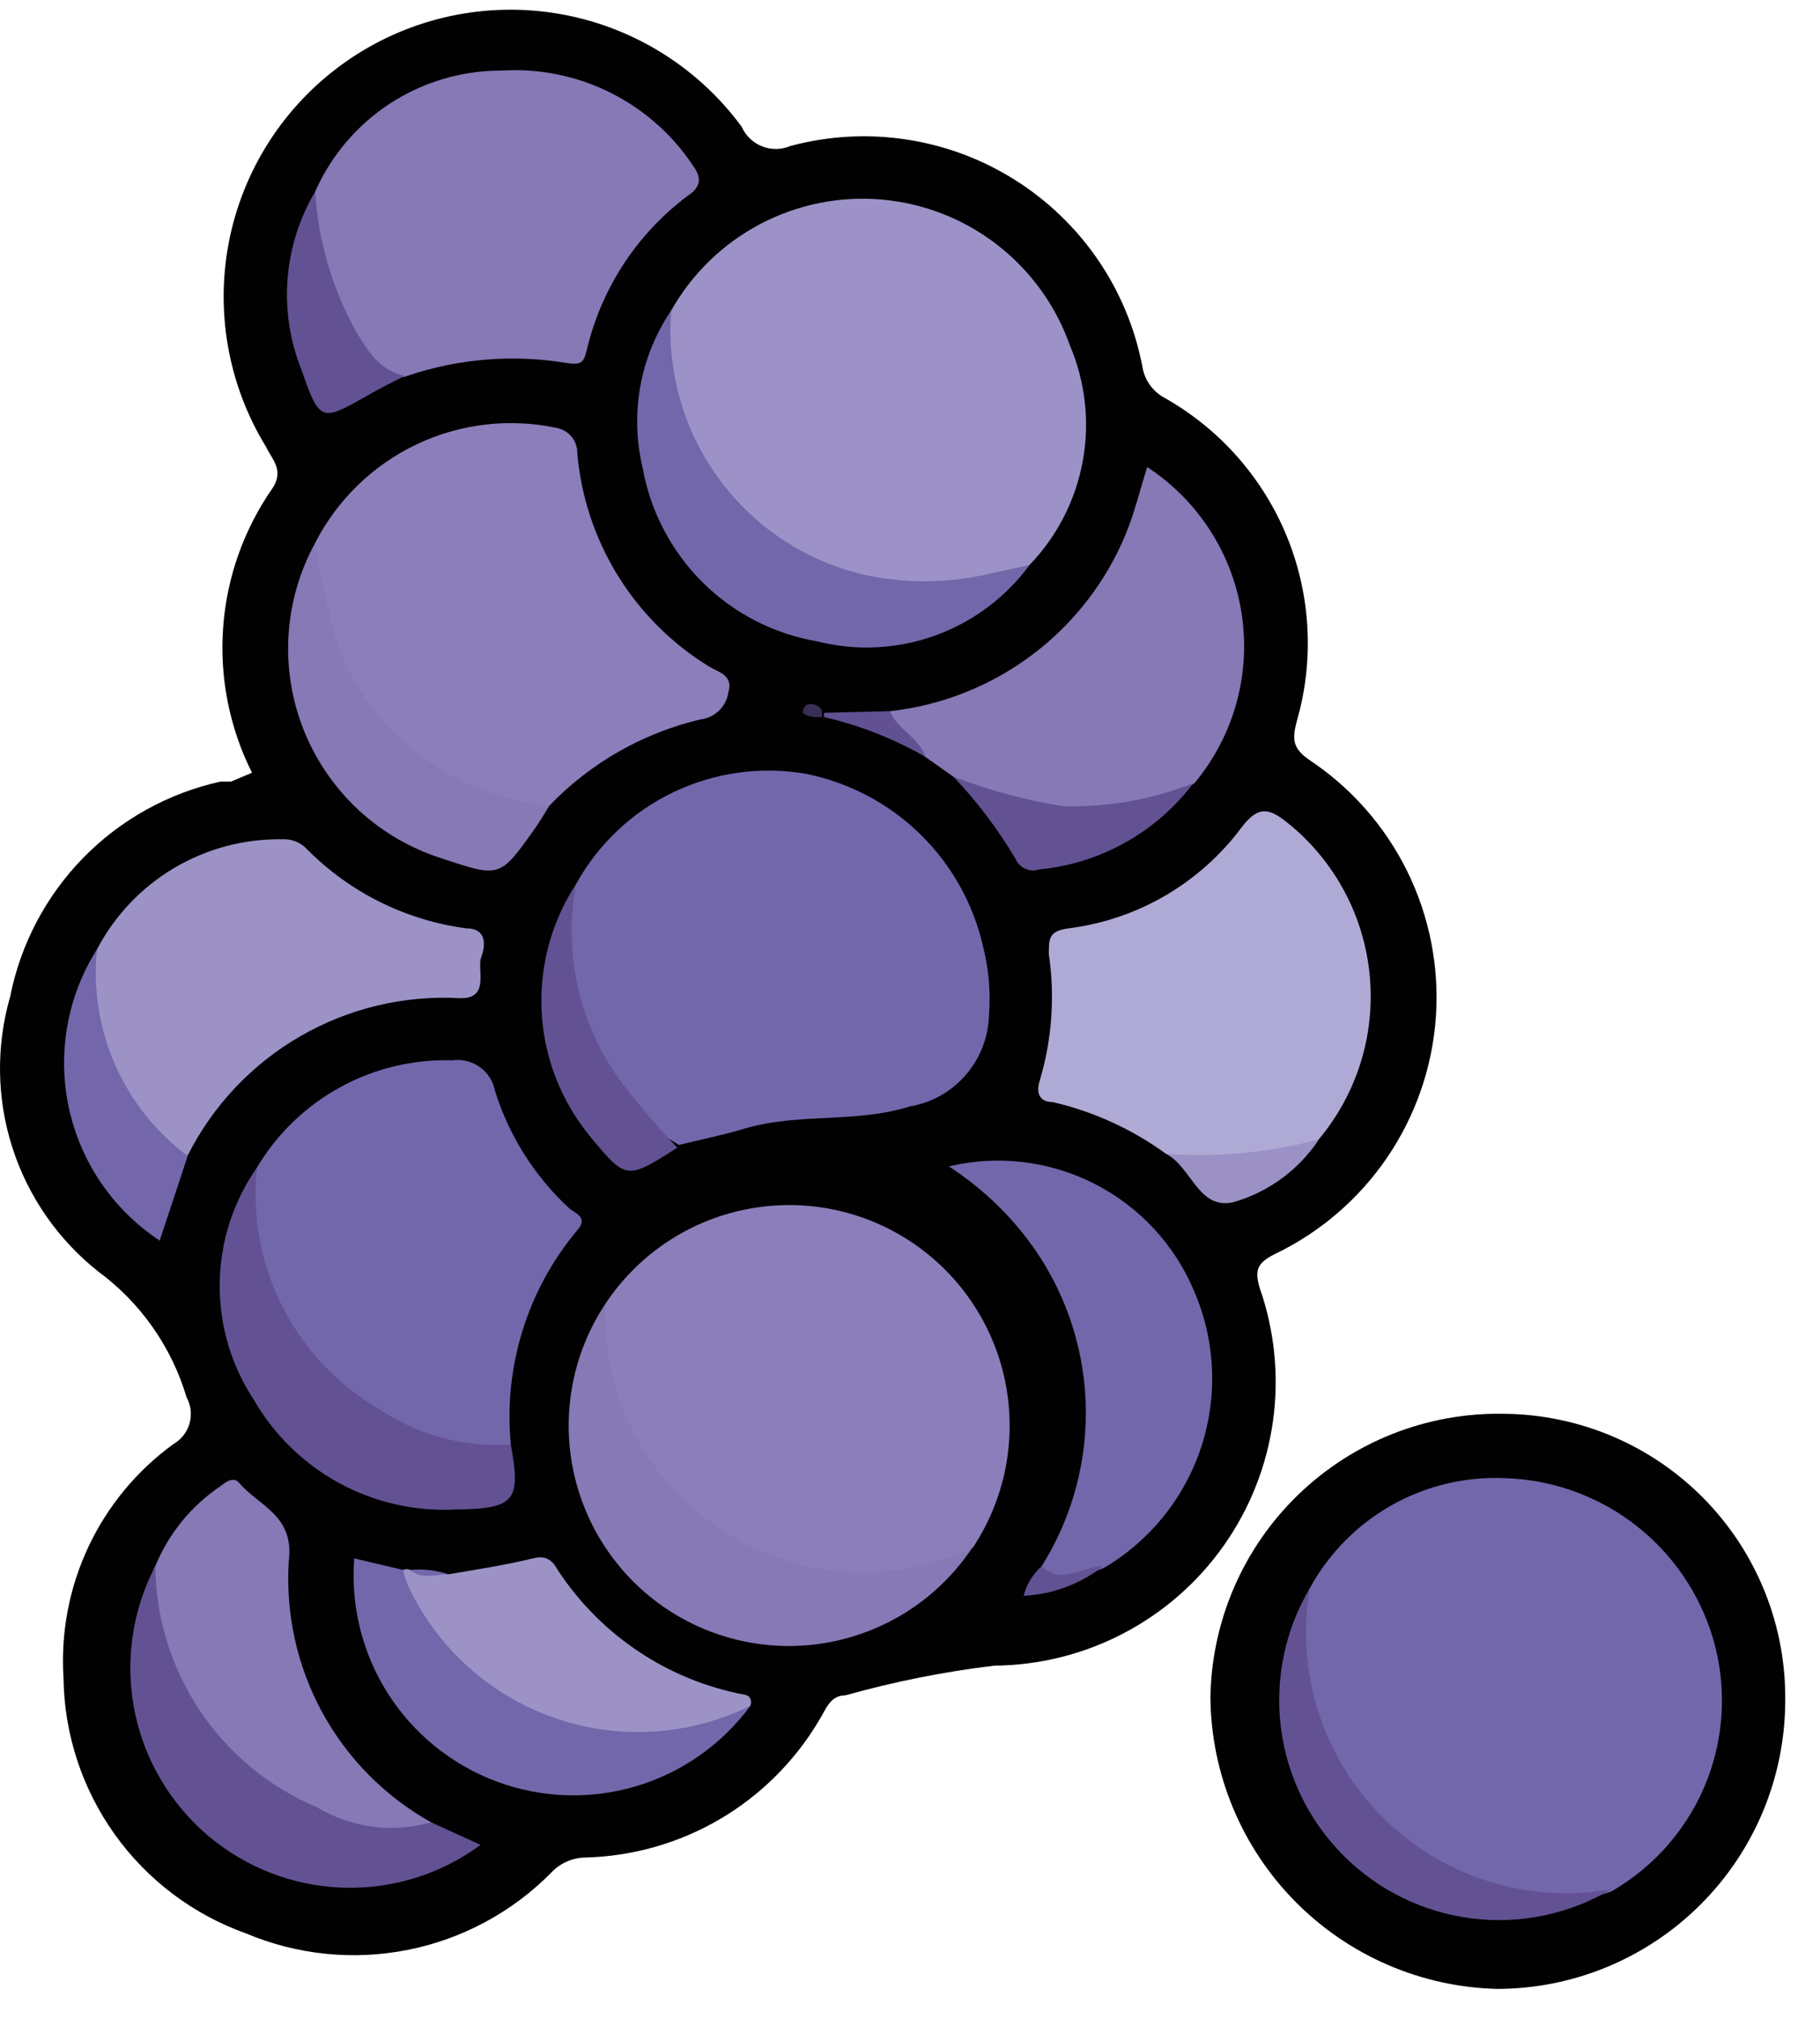 <svg width="46" height="51" viewBox="0 0 46 51" fill="none" xmlns="http://www.w3.org/2000/svg">
<path d="M6.369 19.521C5.801 18.389 5.549 17.124 5.639 15.86C5.73 14.596 6.159 13.38 6.883 12.34C7.188 11.882 6.883 11.618 6.73 11.299C5.749 9.705 5.421 7.794 5.816 5.964C6.211 4.135 7.299 2.529 8.851 1.483C10.403 0.437 12.299 0.032 14.143 0.352C15.987 0.672 17.636 1.693 18.745 3.201C18.845 3.428 19.032 3.607 19.263 3.698C19.494 3.789 19.753 3.785 19.981 3.687C20.931 3.433 21.923 3.376 22.895 3.522C23.868 3.667 24.799 4.011 25.633 4.533C26.467 5.054 27.185 5.741 27.742 6.551C28.299 7.361 28.683 8.278 28.87 9.243C28.895 9.416 28.961 9.581 29.062 9.723C29.164 9.866 29.298 9.982 29.454 10.062C30.845 10.852 31.93 12.088 32.532 13.569C33.134 15.052 33.219 16.693 32.773 18.23C32.662 18.66 32.662 18.896 33.079 19.188C34.142 19.891 35.001 20.863 35.565 22.006C36.129 23.149 36.38 24.422 36.291 25.694C36.202 26.965 35.776 28.191 35.058 29.244C34.34 30.297 33.355 31.141 32.204 31.689C31.773 31.911 31.704 32.091 31.843 32.55C32.218 33.625 32.331 34.775 32.174 35.903C32.016 37.032 31.592 38.106 30.936 39.037C30.28 39.969 29.411 40.731 28.402 41.259C27.393 41.788 26.273 42.069 25.134 42.078C23.862 42.23 22.604 42.481 21.37 42.828C20.967 42.828 20.87 43.203 20.689 43.481C20.077 44.507 19.214 45.361 18.182 45.964C17.149 46.566 15.981 46.897 14.786 46.926C14.624 46.929 14.464 46.966 14.316 47.032C14.168 47.099 14.035 47.195 13.925 47.315C12.939 48.31 11.678 48.987 10.305 49.259C8.931 49.532 7.507 49.386 6.216 48.842C4.88 48.366 3.721 47.491 2.897 46.337C2.073 45.182 1.622 43.802 1.605 42.384C1.533 41.245 1.75 40.107 2.235 39.075C2.721 38.043 3.46 37.15 4.383 36.481C4.582 36.367 4.728 36.179 4.791 35.959C4.853 35.738 4.826 35.501 4.716 35.3C4.337 34.025 3.552 32.908 2.48 32.119C1.462 31.313 0.707 30.222 0.311 28.985C-0.085 27.748 -0.103 26.422 0.258 25.174C0.52 23.85 1.164 22.631 2.108 21.666C3.053 20.702 4.259 20.034 5.577 19.744H5.841L6.369 19.521Z" fill="#010101"/>
<path d="M45.121 42.981C45.114 44.905 44.346 46.749 42.985 48.109C41.625 49.47 39.781 50.238 37.857 50.245C35.929 50.202 34.094 49.411 32.739 48.04C31.384 46.669 30.614 44.825 30.593 42.897C30.605 41.937 30.808 40.988 31.189 40.106C31.57 39.224 32.122 38.427 32.813 37.759C33.504 37.092 34.319 36.568 35.214 36.217C36.108 35.866 37.063 35.696 38.024 35.717C38.967 35.725 39.9 35.921 40.768 36.291C41.636 36.661 42.422 37.2 43.081 37.874C43.74 38.549 44.26 39.348 44.61 40.224C44.96 41.1 45.134 42.037 45.121 42.981Z" fill="#010101"/>
<path d="M15.3 32.939C16.116 31.706 17.388 30.849 18.836 30.555C20.285 30.26 21.791 30.553 23.023 31.369C24.255 32.185 25.113 33.457 25.407 34.906C25.701 36.354 25.408 37.859 24.592 39.092C24.17 39.449 23.677 39.712 23.146 39.865C22.614 40.019 22.056 40.058 21.509 39.981C20.03 39.925 18.612 39.379 17.478 38.428C16.344 37.478 15.558 36.177 15.245 34.73C15.065 34.144 15.084 33.513 15.3 32.939Z" fill="#8C7EBA"/>
<path d="M16.967 7.84C17.491 6.913 18.272 6.156 19.214 5.66C20.157 5.164 21.222 4.949 22.283 5.041C23.344 5.134 24.357 5.529 25.199 6.18C26.042 6.832 26.68 7.711 27.037 8.715C27.432 9.638 27.547 10.658 27.367 11.646C27.187 12.634 26.719 13.547 26.023 14.271C25.1 14.71 24.089 14.926 23.068 14.903C22.047 14.881 21.045 14.619 20.143 14.14C19.242 13.661 18.464 12.977 17.874 12.143C17.284 11.31 16.897 10.35 16.745 9.34C16.688 8.829 16.764 8.312 16.967 7.84Z" fill="#9D92C7"/>
<path d="M14.564 22.327C15.123 21.318 15.983 20.509 17.023 20.011C18.064 19.514 19.233 19.352 20.37 19.549C21.464 19.768 22.471 20.301 23.268 21.083C24.064 21.865 24.616 22.862 24.856 23.952C24.994 24.51 25.041 25.087 24.995 25.66C24.977 26.214 24.768 26.745 24.404 27.163C24.039 27.581 23.542 27.859 22.995 27.952C21.606 28.383 20.217 28.105 18.828 28.508C18.287 28.674 17.717 28.785 17.161 28.924C15.884 28.182 14.947 26.971 14.55 25.549C14.338 25.038 14.23 24.49 14.233 23.936C14.235 23.383 14.347 22.836 14.564 22.327Z" fill="#7367AC"/>
<path d="M7.966 13.715C8.523 12.626 9.424 11.751 10.529 11.226C11.634 10.701 12.882 10.556 14.078 10.812C14.225 10.842 14.357 10.922 14.451 11.039C14.545 11.155 14.594 11.302 14.591 11.451C14.686 12.548 15.038 13.607 15.617 14.543C16.196 15.479 16.987 16.266 17.926 16.841C18.162 16.98 18.536 17.063 18.411 17.48C18.387 17.658 18.305 17.823 18.177 17.949C18.048 18.075 17.882 18.154 17.703 18.174C16.247 18.518 14.92 19.275 13.883 20.355C13.667 20.473 13.418 20.517 13.175 20.48C11.624 20.196 10.234 19.347 9.272 18.098C8.31 16.849 7.844 15.287 7.966 13.715Z" fill="#8C7EBA"/>
<path d="M6.495 29.494C7.002 28.642 7.728 27.942 8.598 27.466C9.467 26.99 10.448 26.755 11.439 26.786C11.681 26.753 11.926 26.813 12.125 26.955C12.324 27.097 12.461 27.31 12.508 27.55C12.862 28.688 13.509 29.713 14.384 30.522C14.523 30.647 14.883 30.744 14.592 31.078C13.965 31.823 13.494 32.686 13.206 33.617C12.917 34.547 12.817 35.525 12.911 36.495C12.755 36.618 12.571 36.702 12.375 36.738C12.179 36.775 11.976 36.763 11.786 36.703C10.45 36.449 9.218 35.808 8.242 34.86C7.267 33.912 6.592 32.698 6.3 31.369C6.211 30.738 6.278 30.094 6.495 29.494Z" fill="#7367AC"/>
<path d="M7.966 4.84C8.368 3.93 9.026 3.156 9.859 2.614C10.693 2.071 11.666 1.783 12.661 1.784C13.608 1.722 14.553 1.91 15.404 2.329C16.255 2.748 16.981 3.384 17.508 4.173C17.717 4.465 17.717 4.645 17.508 4.854C16.158 5.817 15.205 7.239 14.828 8.854C14.758 9.146 14.689 9.229 14.342 9.173C12.989 8.946 11.6 9.055 10.3 9.493C10.14 9.557 9.963 9.565 9.799 9.514C9.635 9.463 9.493 9.358 9.397 9.215C8.84 8.644 8.421 7.952 8.173 7.194C7.925 6.435 7.854 5.63 7.966 4.84Z" fill="#8778B6"/>
<path d="M29.468 29.147C28.611 28.524 27.639 28.08 26.607 27.841C26.343 27.841 26.148 27.689 26.287 27.272C26.59 26.245 26.666 25.164 26.509 24.105C26.509 23.702 26.51 23.522 27.01 23.452C27.873 23.343 28.706 23.061 29.458 22.622C30.21 22.182 30.865 21.596 31.385 20.897C31.843 20.285 32.148 20.466 32.593 20.827C33.167 21.299 33.642 21.881 33.99 22.537C34.338 23.194 34.552 23.913 34.62 24.653C34.689 25.393 34.61 26.139 34.389 26.849C34.167 27.558 33.807 28.216 33.329 28.786C32.763 29.155 32.116 29.38 31.443 29.443C30.77 29.506 30.092 29.404 29.468 29.147Z" fill="#AFAAD5"/>
<path d="M2.452 23.98C2.899 23.13 3.573 22.419 4.399 21.929C5.226 21.439 6.172 21.187 7.133 21.202C7.253 21.195 7.372 21.215 7.482 21.261C7.593 21.306 7.692 21.377 7.772 21.466C8.854 22.553 10.265 23.252 11.786 23.452C12.313 23.452 12.272 23.897 12.161 24.188C12.05 24.48 12.397 25.244 11.619 25.216C10.211 25.138 8.811 25.472 7.59 26.178C6.368 26.883 5.379 27.93 4.744 29.189C4.595 29.224 4.439 29.213 4.297 29.155C4.155 29.098 4.035 28.998 3.952 28.869C3.279 28.269 2.783 27.496 2.518 26.634C2.254 25.772 2.231 24.854 2.452 23.98Z" fill="#9C92C6"/>
<path d="M22.495 17.966C23.798 17.822 25.038 17.331 26.086 16.544C27.134 15.758 27.952 14.704 28.453 13.493C28.676 12.952 28.815 12.368 28.995 11.799C29.634 12.216 30.177 12.763 30.589 13.405C31.001 14.047 31.273 14.77 31.385 15.524C31.498 16.278 31.45 17.048 31.244 17.783C31.038 18.517 30.678 19.2 30.19 19.785C29.282 20.394 28.207 20.705 27.115 20.675C26.022 20.645 24.966 20.276 24.093 19.619L23.384 19.119C23.134 18.73 22.398 18.73 22.495 17.966Z" fill="#8778B6"/>
<path d="M26.329 39.564C27.111 38.32 27.498 36.869 27.439 35.401C27.38 33.933 26.876 32.517 25.995 31.341C25.439 30.603 24.758 29.968 23.981 29.466C25.219 29.172 26.52 29.326 27.654 29.901C28.788 30.476 29.682 31.434 30.176 32.605C30.719 33.852 30.785 35.255 30.363 36.548C29.94 37.84 29.059 38.933 27.885 39.619C27.593 39.703 27.357 39.925 27.051 39.939C26.745 39.953 26.329 40.133 26.329 39.564Z" fill="#7367AB"/>
<path d="M3.925 39.564C4.261 38.746 4.831 38.045 5.564 37.55C5.703 37.439 5.911 37.286 6.05 37.467C6.55 38.05 7.439 38.286 7.3 39.425C7.213 40.755 7.505 42.081 8.141 43.252C8.778 44.422 9.734 45.388 10.898 46.037C10.898 46.495 10.495 46.439 10.217 46.425C8.525 46.355 6.923 45.642 5.739 44.432C4.554 43.221 3.876 41.605 3.842 39.911C3.833 39.79 3.862 39.668 3.925 39.564Z" fill="#8778B6"/>
<path d="M15.3 32.939C15.241 34.255 15.586 35.558 16.289 36.673C16.991 37.788 18.018 38.661 19.231 39.175C20.075 39.553 20.991 39.742 21.914 39.727C22.838 39.713 23.748 39.496 24.579 39.092C23.763 40.322 22.491 41.178 21.044 41.471C19.597 41.764 18.093 41.471 16.863 40.655C15.633 39.839 14.777 38.567 14.484 37.12C14.191 35.673 14.484 34.169 15.3 32.939Z" fill="#8778B6"/>
<path d="M16.967 7.84C16.845 9.343 17.263 10.84 18.147 12.062C19.03 13.285 20.321 14.151 21.787 14.507C22.829 14.743 23.911 14.743 24.953 14.507L26.023 14.271C25.421 15.091 24.588 15.713 23.63 16.057C22.672 16.401 21.634 16.451 20.648 16.201C19.553 16.013 18.543 15.492 17.755 14.709C16.968 13.926 16.44 12.92 16.245 11.826C16.081 11.148 16.06 10.443 16.184 9.757C16.308 9.07 16.575 8.417 16.967 7.84Z" fill="#7367AB"/>
<path d="M3.925 39.564C3.938 40.87 4.332 42.143 5.06 43.227C5.788 44.31 6.817 45.157 8.022 45.662C8.45 45.917 8.926 46.082 9.421 46.147C9.915 46.211 10.418 46.174 10.898 46.037L12.147 46.606C11.136 47.351 9.903 47.732 8.648 47.687C7.393 47.641 6.19 47.171 5.236 46.354C4.282 45.537 3.633 44.421 3.395 43.188C3.157 41.955 3.344 40.677 3.925 39.564Z" fill="#625293"/>
<path d="M18.967 43.092C18.252 44.064 17.239 44.777 16.082 45.123C14.925 45.468 13.688 45.428 12.556 45.007C11.425 44.586 10.46 43.809 9.81 42.791C9.16 41.774 8.86 40.573 8.953 39.369L10.189 39.661C10.466 39.901 10.692 40.194 10.855 40.522C11.55 41.678 12.609 42.571 13.866 43.061C15.123 43.551 16.506 43.611 17.8 43.23C18.203 43.147 18.565 42.855 18.967 43.092Z" fill="#7367AB"/>
<path d="M6.495 29.494C6.367 30.694 6.586 31.906 7.128 32.984C7.67 34.063 8.511 34.963 9.55 35.577C10.538 36.247 11.72 36.569 12.911 36.494C13.161 37.883 13.05 38.119 11.522 38.133C10.497 38.188 9.476 37.957 8.574 37.467C7.672 36.976 6.923 36.245 6.411 35.355C5.837 34.482 5.538 33.457 5.553 32.412C5.567 31.367 5.896 30.35 6.495 29.494Z" fill="#625293"/>
<path d="M18.967 43.092C18.204 43.469 17.374 43.69 16.524 43.743C15.675 43.796 14.823 43.68 14.019 43.401C13.215 43.121 12.475 42.685 11.841 42.117C11.207 41.549 10.693 40.86 10.328 40.092C10.269 39.952 10.222 39.808 10.188 39.661C10.217 39.647 10.248 39.64 10.279 39.64C10.31 39.64 10.341 39.647 10.369 39.661C10.675 39.8 11.023 39.661 11.328 39.772C12.05 39.647 12.717 39.55 13.467 39.369C13.731 39.3 13.883 39.369 14.008 39.522C14.539 40.375 15.242 41.109 16.072 41.675C16.901 42.242 17.84 42.63 18.828 42.814C18.967 42.842 19.009 42.953 18.967 43.092Z" fill="#9C92C6"/>
<path d="M7.966 13.715C8.106 14.611 8.302 15.497 8.55 16.368C8.992 17.455 9.722 18.401 10.662 19.104C11.602 19.806 12.716 20.239 13.884 20.355C13.759 20.563 13.633 20.771 13.495 20.966C12.633 22.174 12.633 22.174 11.175 21.688C10.391 21.442 9.671 21.025 9.067 20.467C8.463 19.909 7.991 19.224 7.684 18.461C7.377 17.698 7.243 16.877 7.292 16.056C7.341 15.236 7.571 14.436 7.966 13.715Z" fill="#8778B6"/>
<path d="M2.452 23.98C2.348 24.974 2.505 25.979 2.907 26.895C3.309 27.81 3.942 28.605 4.744 29.203L4.036 31.341C2.861 30.566 2.036 29.361 1.74 27.984C1.444 26.608 1.699 25.17 2.452 23.98Z" fill="#7366AB"/>
<path d="M14.564 22.327C14.396 23.202 14.413 24.103 14.614 24.971C14.815 25.84 15.196 26.657 15.731 27.369C16.164 27.936 16.628 28.478 17.12 28.994C15.828 29.814 15.828 29.814 14.898 28.689C14.173 27.801 13.75 26.706 13.69 25.562C13.63 24.419 13.936 23.285 14.564 22.327Z" fill="#625293"/>
<path d="M7.966 4.84C8.042 6.078 8.394 7.283 8.995 8.368C9.3 8.868 9.592 9.368 10.231 9.493C9.912 9.66 9.592 9.813 9.286 9.993C8.12 10.66 8.078 10.66 7.619 9.341C7.328 8.614 7.208 7.83 7.268 7.05C7.328 6.27 7.567 5.513 7.966 4.84Z" fill="#625293"/>
<path d="M24.093 19.618C24.99 19.965 25.921 20.216 26.871 20.368C27.996 20.398 29.115 20.2 30.162 19.785C29.698 20.399 29.112 20.91 28.44 21.285C27.768 21.66 27.026 21.892 26.259 21.965C26.143 22.003 26.017 21.995 25.906 21.943C25.795 21.892 25.709 21.8 25.662 21.688C25.219 20.941 24.693 20.246 24.093 19.618Z" fill="#625293"/>
<path d="M29.468 29.147C30.766 29.243 32.071 29.12 33.329 28.786C33.268 28.888 33.198 28.986 33.121 29.077C32.622 29.698 31.942 30.149 31.177 30.369C30.288 30.577 30.12 29.48 29.468 29.147Z" fill="#9B91C5"/>
<path d="M22.495 17.965C22.676 18.438 23.231 18.618 23.384 19.118C22.59 18.662 21.734 18.325 20.842 18.118C20.828 18.103 20.821 18.083 20.821 18.063C20.821 18.042 20.828 18.022 20.842 18.007L22.495 17.965Z" fill="#615192"/>
<path d="M26.329 39.564C26.829 40.05 27.371 39.564 27.885 39.564C27.307 40.017 26.603 40.279 25.87 40.314C25.946 40.025 26.106 39.764 26.329 39.564Z" fill="#615293"/>
<path d="M20.773 17.938V18.119C20.592 18.119 20.412 18.119 20.287 18.007C20.29 17.935 20.32 17.866 20.37 17.813C20.441 17.781 20.521 17.776 20.595 17.799C20.669 17.823 20.732 17.872 20.773 17.938Z" fill="#392F56"/>
<path d="M11.328 39.772C10.995 39.772 10.661 39.911 10.369 39.661C10.693 39.629 11.021 39.666 11.328 39.772Z" fill="#7367AB"/>
<path d="M33.106 40.12C33.586 39.242 34.303 38.516 35.174 38.025C36.046 37.534 37.038 37.297 38.038 37.342C39.185 37.377 40.295 37.759 41.22 38.439C42.145 39.119 42.842 40.063 43.218 41.148C43.641 42.372 43.622 43.706 43.166 44.918C42.709 46.13 41.843 47.145 40.718 47.787C39.671 48.136 38.544 48.165 37.48 47.87C36.416 47.576 35.464 46.971 34.746 46.134C33.533 44.953 32.818 43.353 32.746 41.661C32.747 41.127 32.87 40.599 33.106 40.12Z" fill="#7367AC"/>
<path d="M33.106 40.12C32.926 41.159 32.999 42.227 33.318 43.233C33.636 44.239 34.192 45.153 34.939 45.9C35.685 46.646 36.599 47.202 37.605 47.52C38.611 47.839 39.678 47.911 40.718 47.731C39.657 48.36 38.417 48.617 37.193 48.463C35.969 48.309 34.831 47.752 33.959 46.879C33.086 46.007 32.529 44.869 32.375 43.645C32.221 42.422 32.478 41.181 33.106 40.12Z" fill="#625293"/>
</svg>
